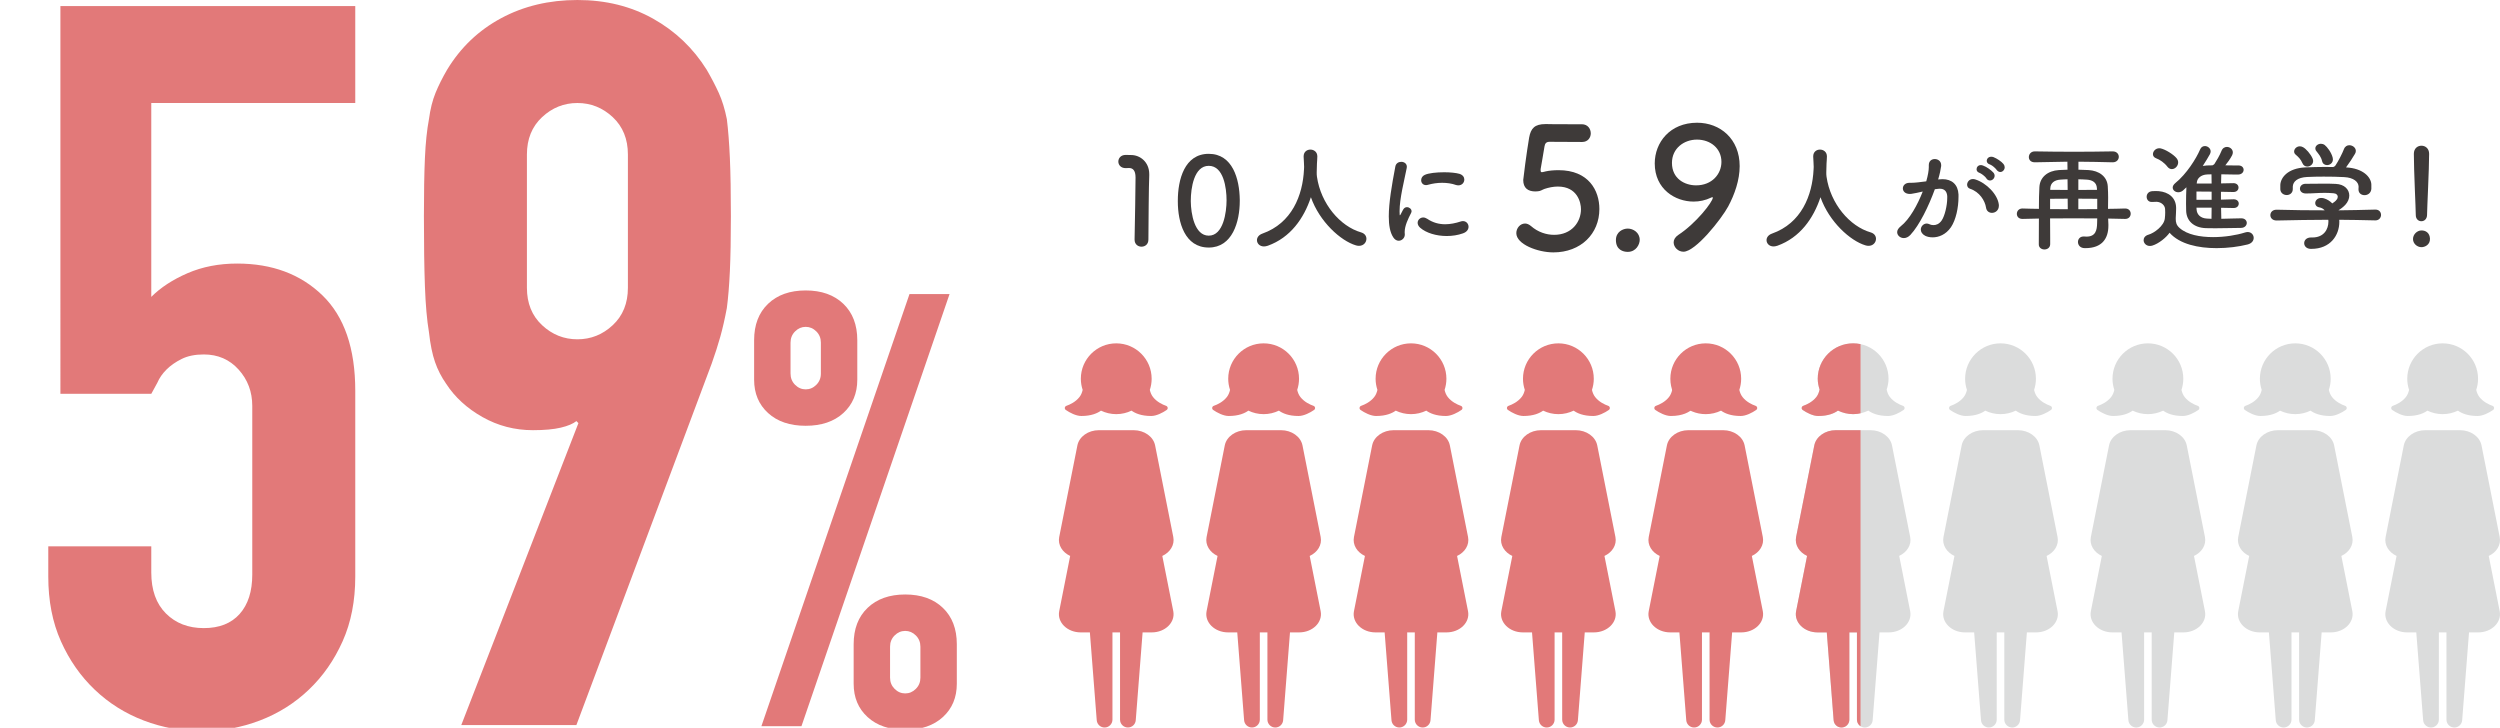 <?xml version="1.0" encoding="UTF-8"?><svg id="_レイヤー_1" xmlns="http://www.w3.org/2000/svg" xmlns:xlink="http://www.w3.org/1999/xlink" viewBox="0 0 435 126.643"><defs><style>.cls-1{fill:none;}.cls-2{fill:#3e3a39;}.cls-3{fill:#dbdcdc;}.cls-4{fill:#e27979;}.cls-5{clip-path:url(#clippath);}</style><clipPath id="clippath"><path class="cls-1" d="M332.373,106.346c.384,1.932-1.399,3.691-3.741,3.691h-1.596l-1.193,15.287c-.056.713-.651,1.263-1.366,1.263-.756,0-1.369-.613-1.369-1.37v-15.181h-1.32v15.181c0,.756-.613,1.37-1.37,1.37h0c-.715,0-1.31-.55-1.365-1.263l-1.193-15.287h-1.595c-2.343,0-4.125-1.758-3.742-3.691l1.91-9.624c-1.346-.627-2.184-1.903-1.91-3.281l3.163-15.937c.304-1.53,1.886-2.652,3.742-2.652h6.042c1.855,0,3.438,1.122,3.741,2.652l3.163,15.937c.273,1.377-.564,2.654-1.91,3.281l1.91,9.624ZM316.361,72.382c1.775.004,2.842-.5,3.442-.939.804.385,1.694.618,2.644.618s1.84-.233,2.644-.618c.6.439,1.667.943,3.442.939.905-.002,2.005-.571,2.693-1.051.272-.19.211-.605-.102-.715-.661-.232-1.614-.689-2.277-1.529-.292-.37-.462-.818-.567-1.298.194-.598.325-1.225.325-1.888,0-3.402-2.758-6.159-6.159-6.159s-6.16,2.758-6.16,6.159c0,.663.132,1.289.326,1.888-.104.48-.275.928-.567,1.298-.663.839-1.616,1.296-2.277,1.529-.313.11-.374.525-.102.715.688.48,1.788,1.049,2.693,1.051Z"/></clipPath></defs><path class="cls-4" d="M140.192,74.086c-2.746,0-4.928-.739-6.546-2.218-1.62-1.478-2.429-3.414-2.429-5.808v-6.863c0-2.675.809-4.787,2.429-6.336,1.618-1.548,3.801-2.323,6.546-2.323s4.928.775,6.548,2.323c1.618,1.549,2.429,3.661,2.429,6.336v6.863c0,2.394-.811,4.33-2.429,5.808-1.62,1.479-3.803,2.218-6.548,2.218ZM132.484,126.357l25.766-75.186h6.97l-25.766,75.186h-6.97ZM140.192,67.749c.704,0,1.32-.263,1.849-.792.528-.528.792-1.178.792-1.953v-5.386c0-.774-.263-1.425-.792-1.953-.528-.528-1.145-.793-1.849-.793s-1.319.264-1.847.793c-.528.528-.792,1.179-.792,1.953v5.386c0,.775.263,1.425.792,1.953.528.528,1.143.792,1.847.792ZM157.511,126.99c-2.746,0-4.928-.739-6.546-2.217-1.622-1.479-2.429-3.414-2.429-5.808v-6.864c0-2.675.807-4.786,2.429-6.336,1.618-1.548,3.801-2.324,6.546-2.324s4.927.775,6.546,2.324c1.62,1.549,2.429,3.661,2.429,6.336v6.864c0,2.394-.809,4.329-2.429,5.808-1.62,1.478-3.801,2.217-6.546,2.217ZM154.87,117.909c0,.775.265,1.425.792,1.954.528.528,1.145.792,1.849.792s1.32-.264,1.847-.792c.528-.528.794-1.178.794-1.954v-5.385c0-.774-.265-1.426-.794-1.954-.527-.528-1.145-.792-1.847-.792s-1.32.263-1.849.792c-.527.528-.792,1.18-.792,1.954v5.385Z"/><path class="cls-4" d="M61.815,1.054v16.868H26.322v33.736c1.639-1.639,3.748-3.014,6.326-4.129,2.575-1.112,5.447-1.669,8.61-1.669,6.089,0,11.039,1.845,14.847,5.535,3.805,3.69,5.711,9.225,5.711,16.604v32.33c0,4.217-.733,7.967-2.197,11.245-1.466,3.281-3.426,6.092-5.886,8.434-2.46,2.345-5.301,4.129-8.522,5.359-3.223,1.23-6.589,1.845-10.103,1.845s-6.883-.615-10.103-1.845c-3.223-1.23-6.062-3.014-8.522-5.359-2.46-2.342-4.423-5.153-5.887-8.434-1.466-3.278-2.196-7.028-2.196-11.245v-5.271h17.922v4.568c0,3.047.848,5.419,2.548,7.116,1.697,1.7,3.893,2.548,6.589,2.548s4.772-.818,6.238-2.46c1.463-1.639,2.197-3.923,2.197-6.853v-29.343c0-2.46-.791-4.569-2.372-6.326-1.581-1.757-3.602-2.635-6.062-2.635-1.524,0-2.811.263-3.865.791-1.054.527-1.933,1.142-2.636,1.845-.703.703-1.23,1.466-1.581,2.284-.588,1.054-.939,1.699-1.054,1.933h-15.813V1.054h51.306Z"/><path class="cls-4" d="M80.263,126.158l20.382-52.536-.352-.352c-.588.47-1.493.851-2.724,1.142-1.23.294-2.842.439-4.832.439-3.163,0-6.092-.761-8.785-2.284-2.696-1.521-4.805-3.454-6.325-5.798-.821-1.17-1.466-2.43-1.933-3.778-.47-1.345-.821-3.075-1.054-5.183-.352-2.109-.588-4.772-.703-7.995-.118-3.22-.176-7.292-.176-12.212,0-4.099.058-7.468.176-10.103.115-2.636.351-4.89.703-6.765.234-1.757.615-3.278,1.142-4.568.527-1.288,1.2-2.636,2.02-4.041,2.342-3.866,5.475-6.853,9.4-8.961,3.923-2.108,8.346-3.163,13.266-3.163s9.312,1.084,13.178,3.251c3.866,2.169,6.968,5.126,9.313,8.873.818,1.406,1.521,2.754,2.108,4.041.585,1.29,1.054,2.811,1.406,4.568.233,1.875.409,4.129.527,6.765.115,2.636.176,6.004.176,10.103,0,3.866-.061,7.059-.176,9.576-.118,2.52-.294,4.656-.527,6.413-.352,1.875-.733,3.545-1.142,5.008-.412,1.466-.909,3.017-1.493,4.656l-23.545,62.903h-20.031ZM91.684,50.077c0,2.696.879,4.862,2.636,6.501,1.757,1.642,3.805,2.46,6.15,2.46s4.393-.818,6.15-2.46c1.757-1.639,2.636-3.805,2.636-6.501v-23.193c0-2.693-.879-4.859-2.636-6.501-1.757-1.639-3.808-2.46-6.15-2.46s-4.393.821-6.15,2.46c-1.757,1.642-2.636,3.808-2.636,6.501v23.193Z"/><path class="cls-4" d="M202.246,96.734c1.349-.626,2.182-1.913,1.908-3.292l-3.163-15.937c-.304-1.53-1.886-2.652-3.742-2.652h-6.042c-1.855,0-3.438,1.122-3.742,2.652l-3.163,15.937c-.274,1.379.559,2.666,1.908,3.292l-1.908,9.612c-.384,1.932,1.399,3.691,3.742,3.691h1.595l1.193,15.287c.056.713.65,1.263,1.365,1.263.756,0,1.37-.613,1.37-1.37v-15.181h1.32v15.181c0,.756.613,1.37,1.369,1.37.715,0,1.31-.55,1.365-1.263l1.193-15.287h1.595c2.343,0,4.125-1.758,3.742-3.691l-1.908-9.612Z"/><path class="cls-4" d="M185.449,71.331c.688.48,1.788,1.049,2.693,1.051,1.763.004,2.827-.494,3.429-.93.805.386,1.704.609,2.657.609s1.852-.223,2.657-.609c.603.437,1.666.935,3.429.93.905-.002,2.005-.571,2.693-1.051.272-.19.211-.605-.102-.715-.661-.232-1.615-.689-2.277-1.528-.281-.356-.453-.784-.558-1.244.203-.611.317-1.263.317-1.942,0-3.402-2.758-6.16-6.16-6.16s-6.16,2.758-6.16,6.16c0,.679.114,1.331.317,1.942-.106.46-.277.887-.558,1.244-.663.839-1.616,1.296-2.277,1.528-.313.11-.374.525-.102.715Z"/><path class="cls-4" d="M227.89,96.734c1.349-.626,2.182-1.913,1.908-3.292l-3.163-15.937c-.304-1.53-1.886-2.652-3.742-2.652h-6.042c-1.855,0-3.438,1.122-3.742,2.652l-3.163,15.937c-.274,1.379.559,2.666,1.908,3.292l-1.908,9.612c-.384,1.932,1.399,3.691,3.742,3.691h1.595l1.193,15.287c.056.713.65,1.263,1.365,1.263.756,0,1.37-.613,1.37-1.37v-15.181h1.32v15.181c0,.756.613,1.37,1.37,1.37.715,0,1.31-.55,1.365-1.263l1.193-15.287h1.595c2.343,0,4.125-1.758,3.742-3.691l-1.908-9.612Z"/><path class="cls-4" d="M211.093,71.331c.688.48,1.788,1.049,2.693,1.051,1.763.004,2.827-.494,3.429-.93.805.386,1.704.609,2.657.609s1.852-.223,2.657-.609c.603.437,1.666.935,3.429.93.905-.002,2.005-.571,2.693-1.051.272-.19.211-.605-.102-.715-.661-.232-1.615-.689-2.277-1.528-.281-.356-.453-.784-.558-1.244.203-.611.317-1.263.317-1.942,0-3.402-2.758-6.16-6.16-6.16s-6.16,2.758-6.16,6.16c0,.679.114,1.331.317,1.942-.106.46-.277.887-.558,1.244-.663.839-1.616,1.296-2.277,1.528-.313.11-.373.525-.102.715Z"/><path class="cls-4" d="M253.533,96.734c1.349-.626,2.182-1.913,1.908-3.292l-3.163-15.937c-.304-1.53-1.886-2.652-3.742-2.652h-6.042c-1.855,0-3.438,1.122-3.742,2.652l-3.163,15.937c-.274,1.379.559,2.666,1.908,3.292l-1.908,9.612c-.383,1.932,1.399,3.691,3.742,3.691h1.595l1.193,15.287c.056.713.65,1.263,1.365,1.263.756,0,1.369-.613,1.369-1.37v-15.181h1.32v15.181c0,.756.613,1.37,1.37,1.37.715,0,1.31-.55,1.365-1.263l1.193-15.287h1.596c2.342,0,4.125-1.758,3.741-3.691l-1.908-9.612Z"/><path class="cls-4" d="M236.737,71.331c.688.48,1.788,1.049,2.693,1.051,1.763.004,2.827-.494,3.429-.93.805.386,1.704.609,2.657.609s1.852-.223,2.657-.609c.603.437,1.666.935,3.429.93.905-.002,2.005-.571,2.693-1.051.272-.19.211-.605-.102-.715-.661-.232-1.615-.689-2.277-1.528-.281-.356-.453-.784-.558-1.244.203-.611.317-1.263.317-1.942,0-3.402-2.758-6.16-6.16-6.16s-6.16,2.758-6.16,6.16c0,.679.114,1.331.317,1.942-.105.46-.277.887-.558,1.244-.663.839-1.616,1.296-2.277,1.528-.313.11-.373.525-.102.715Z"/><path class="cls-4" d="M279.177,96.734c1.349-.626,2.182-1.913,1.908-3.292l-3.163-15.937c-.304-1.53-1.886-2.652-3.741-2.652h-6.042c-1.855,0-3.438,1.122-3.742,2.652l-3.163,15.937c-.274,1.379.559,2.666,1.908,3.292l-1.908,9.612c-.383,1.932,1.399,3.691,3.742,3.691h1.596l1.193,15.287c.056.713.65,1.263,1.365,1.263.756,0,1.37-.613,1.37-1.37v-15.181h1.32v15.181c0,.756.613,1.37,1.37,1.37.715,0,1.31-.55,1.365-1.263l1.193-15.287h1.596c2.342,0,4.125-1.758,3.741-3.691l-1.908-9.612Z"/><path class="cls-4" d="M262.381,71.331c.688.48,1.788,1.049,2.693,1.051,1.763.004,2.827-.494,3.429-.93.806.386,1.704.609,2.657.609s1.852-.223,2.657-.609c.603.437,1.666.935,3.429.93.905-.002,2.005-.571,2.693-1.051.272-.19.211-.605-.102-.715-.661-.232-1.615-.689-2.277-1.528-.281-.356-.453-.784-.558-1.244.203-.611.317-1.263.317-1.942,0-3.402-2.758-6.16-6.16-6.16s-6.16,2.758-6.16,6.16c0,.679.114,1.331.318,1.942-.106.46-.277.887-.558,1.244-.663.839-1.616,1.296-2.277,1.528-.313.11-.373.525-.102.715Z"/><path class="cls-4" d="M293.826,61.717c-.022-.347-.438-.51-.688-.269-.672.645-1.667,1.702-1.883,2.494-.333,1.222.259,3.739-.851,5.145-.663.839-1.616,1.296-2.277,1.529-.313.11-.373.525-.102.715.688.48,1.788,1.049,2.693,1.051,2.12.005,3.239-.717,3.747-1.183.091-.083-.104-1.144-.112-1.267l-.526-8.214Z"/><path class="cls-4" d="M304.821,96.734c1.349-.626,2.182-1.913,1.908-3.292l-3.163-15.937c-.304-1.53-1.886-2.652-3.741-2.652h-6.042c-1.855,0-3.438,1.122-3.742,2.652l-3.163,15.937c-.274,1.379.559,2.666,1.908,3.292l-1.908,9.612c-.383,1.932,1.399,3.691,3.742,3.691h1.596l1.193,15.287c.056.713.65,1.263,1.365,1.263.756,0,1.37-.613,1.37-1.37v-15.181h1.32v15.181c0,.756.613,1.37,1.37,1.37.715,0,1.31-.55,1.365-1.263l1.193-15.287h1.596c2.342,0,4.125-1.758,3.742-3.691l-1.908-9.612Z"/><path class="cls-4" d="M296.803,72.061c.953,0,1.852-.223,2.657-.609.603.437,1.666.935,3.429.93.905-.002,2.005-.571,2.693-1.051.272-.19.211-.605-.102-.715-.661-.232-1.615-.689-2.277-1.528-.281-.356-.453-.784-.558-1.244.203-.611.317-1.263.317-1.942,0-3.402-2.758-6.16-6.16-6.16s-6.16,2.758-6.16,6.16,2.758,6.16,6.16,6.16Z"/><path class="cls-3" d="M330.463,96.722c1.346-.627,2.183-1.903,1.91-3.281l-3.163-15.937c-.304-1.53-1.886-2.652-3.741-2.652h-6.042c-1.855,0-3.438,1.122-3.742,2.652l-3.163,15.937c-.273,1.377.564,2.654,1.91,3.281l-1.91,9.624c-.383,1.932,1.399,3.691,3.742,3.691h1.595l1.193,15.287c.056.713.65,1.263,1.365,1.263h0c.757,0,1.37-.613,1.37-1.37v-15.181h1.32v15.181c0,.756.613,1.37,1.369,1.37.715,0,1.31-.55,1.366-1.263l1.193-15.287h1.596c2.343,0,4.125-1.758,3.741-3.691l-1.91-9.624Z"/><path class="cls-3" d="M316.361,72.382c1.775.004,2.842-.5,3.442-.939.804.385,1.694.618,2.644.618s1.84-.233,2.644-.618c.6.439,1.667.943,3.442.939.905-.002,2.005-.571,2.693-1.051.272-.19.211-.605-.102-.715-.661-.232-1.614-.689-2.277-1.529-.292-.37-.462-.818-.567-1.298.194-.598.325-1.225.325-1.888,0-3.402-2.758-6.159-6.159-6.159s-6.16,2.758-6.16,6.159c0,.663.132,1.289.326,1.888-.104.48-.275.928-.567,1.298-.663.839-1.616,1.296-2.277,1.529-.313.11-.374.525-.102.715.688.48,1.788,1.049,2.693,1.051Z"/><g class="cls-5"><rect class="cls-4" x="310.431" y="54.667" width="13.3" height="79.037"/></g><path class="cls-3" d="M356.109,96.734c1.349-.626,2.182-1.913,1.908-3.292l-3.163-15.937c-.304-1.53-1.887-2.652-3.742-2.652h-6.042c-1.855,0-3.438,1.122-3.741,2.652l-3.163,15.937c-.274,1.379.559,2.666,1.908,3.292l-1.908,9.612c-.384,1.932,1.399,3.691,3.741,3.691h1.596l1.193,15.287c.056.713.65,1.263,1.365,1.263.756,0,1.37-.613,1.37-1.37v-15.181h1.32v15.181c0,.756.613,1.37,1.37,1.37.715,0,1.31-.55,1.365-1.263l1.193-15.287h1.596c2.343,0,4.125-1.758,3.742-3.691l-1.908-9.612Z"/><path class="cls-3" d="M339.312,71.331c.688.48,1.788,1.049,2.693,1.051,1.764.004,2.827-.494,3.429-.93.805.386,1.704.609,2.657.609s1.851-.223,2.657-.609c.602.437,1.666.935,3.429.93.905-.002,2.005-.571,2.693-1.051.272-.19.211-.605-.102-.715-.661-.232-1.614-.689-2.277-1.528-.281-.356-.453-.784-.558-1.244.203-.611.318-1.263.318-1.942,0-3.402-2.758-6.16-6.16-6.16s-6.16,2.758-6.16,6.16c0,.679.114,1.331.317,1.942-.106.46-.277.887-.558,1.244-.663.839-1.616,1.296-2.277,1.528-.313.11-.373.525-.102.715Z"/><path class="cls-3" d="M381.753,96.734c1.349-.626,2.182-1.913,1.908-3.292l-3.163-15.937c-.304-1.53-1.886-2.652-3.742-2.652h-6.041c-1.855,0-3.438,1.122-3.742,2.652l-3.163,15.937c-.274,1.379.559,2.666,1.908,3.292l-1.908,9.612c-.384,1.932,1.399,3.691,3.741,3.691h1.596l1.194,15.287c.056.713.65,1.263,1.365,1.263.756,0,1.369-.613,1.369-1.37v-15.181h1.32v15.181c0,.756.613,1.37,1.37,1.37.715,0,1.31-.55,1.365-1.263l1.194-15.287h1.595c2.343,0,4.125-1.758,3.742-3.691l-1.908-9.612Z"/><path class="cls-3" d="M364.956,71.331c.688.48,1.788,1.049,2.693,1.051,1.764.004,2.827-.494,3.429-.93.805.386,1.704.609,2.657.609s1.852-.223,2.657-.609c.603.437,1.666.935,3.429.93.905-.002,2.005-.571,2.693-1.051.272-.19.211-.605-.102-.715-.661-.232-1.614-.689-2.277-1.528-.281-.356-.453-.784-.558-1.244.203-.611.318-1.263.318-1.942,0-3.402-2.758-6.16-6.16-6.16s-6.16,2.758-6.16,6.16c0,.679.114,1.331.317,1.942-.105.46-.277.887-.558,1.244-.663.839-1.616,1.296-2.277,1.528-.313.11-.373.525-.102.715Z"/><path class="cls-3" d="M407.396,96.734c1.349-.626,2.182-1.913,1.908-3.292l-3.163-15.937c-.304-1.53-1.886-2.652-3.742-2.652h-6.041c-1.855,0-3.438,1.122-3.742,2.652l-3.163,15.937c-.274,1.379.559,2.666,1.908,3.292l-1.908,9.612c-.383,1.932,1.399,3.691,3.742,3.691h1.595l1.194,15.287c.056.713.65,1.263,1.365,1.263.756,0,1.37-.613,1.37-1.37v-15.181h1.32v15.181c0,.756.613,1.37,1.37,1.37.715,0,1.31-.55,1.365-1.263l1.194-15.287h1.595c2.343,0,4.125-1.758,3.742-3.691l-1.908-9.612Z"/><path class="cls-3" d="M390.6,71.331c.688.48,1.788,1.049,2.693,1.051,1.763.004,2.827-.494,3.429-.93.805.386,1.704.609,2.657.609s1.852-.223,2.657-.609c.603.437,1.666.935,3.429.93.905-.002,2.005-.571,2.693-1.051.272-.19.211-.605-.101-.715-.661-.232-1.615-.689-2.277-1.528-.281-.356-.453-.784-.558-1.244.203-.611.318-1.263.318-1.942,0-3.402-2.758-6.16-6.16-6.16s-6.16,2.758-6.16,6.16c0,.679.114,1.331.318,1.942-.106.46-.277.887-.558,1.244-.663.839-1.616,1.296-2.277,1.528-.313.11-.373.525-.101.715Z"/><path class="cls-3" d="M433.04,96.734c1.349-.626,2.182-1.913,1.908-3.292l-3.163-15.937c-.304-1.53-1.886-2.652-3.742-2.652h-6.041c-1.855,0-3.438,1.122-3.742,2.652l-3.163,15.937c-.274,1.379.559,2.666,1.908,3.292l-1.908,9.612c-.383,1.932,1.399,3.691,3.742,3.691h1.595l1.194,15.287c.056.713.65,1.263,1.365,1.263.756,0,1.37-.613,1.37-1.37v-15.181h1.32v15.181c0,.756.613,1.37,1.369,1.37.715,0,1.31-.55,1.365-1.263l1.194-15.287h1.596c2.342,0,4.125-1.758,3.741-3.691l-1.908-9.612Z"/><path class="cls-3" d="M416.244,71.331c.688.48,1.788,1.049,2.693,1.051,1.763.004,2.827-.494,3.429-.93.805.386,1.704.609,2.657.609s1.852-.223,2.657-.609c.603.437,1.666.935,3.429.93.905-.002,2.005-.571,2.693-1.051.272-.19.211-.605-.102-.715-.661-.232-1.615-.689-2.277-1.528-.281-.356-.453-.784-.558-1.244.203-.611.317-1.263.317-1.942,0-3.402-2.758-6.16-6.16-6.16s-6.16,2.758-6.16,6.16c0,.679.114,1.331.318,1.942-.106.46-.277.887-.558,1.244-.663.839-1.616,1.296-2.277,1.528-.313.11-.374.525-.102.715Z"/><path class="cls-2" d="M197.416,41.701v-.042c.064-2.763.169-9.514.169-10.779,0-1.245-.485-1.646-1.139-1.646-.296,0-.169,0-.548.021-.865.021-1.308-.569-1.308-1.139s.421-1.161,1.286-1.161c.316,0,.591.021.95.021,1.519,0,3.143,1.182,3.143,3.333v.253c-.084,1.688-.127,8.185-.147,11.117,0,.843-.591,1.244-1.203,1.244-.591,0-1.203-.401-1.203-1.223Z"/><path class="cls-2" d="M204.941,35.034v-.105c0-3.671,1.161-8.163,5.38-8.163,4.155,0,5.358,4.366,5.4,8.016v.169c0,3.649-1.287,8.121-5.4,8.121-4.177,0-5.38-4.387-5.38-8.037ZM213.421,34.845c0-2.131-.507-5.991-3.101-5.991-2.573,0-3.122,3.902-3.122,6.075v.126c.022,2.088.634,5.949,3.122,5.949,2.551,0,3.101-4.071,3.101-6.16Z"/><path class="cls-2" d="M229.214,27.272c0,.379-.042.759-.064,1.181-.02.591-.042,1.076-.042,1.54,0,.253,0,.506.042.759.676,4.704,4.03,8.627,7.679,9.682.654.19.928.654.928,1.118,0,.612-.485,1.223-1.287,1.223-.167,0-.358-.021-.548-.084-2.637-.781-6.328-4.113-7.826-8.375-1.223,3.692-3.565,7.025-7.488,8.438-.253.084-.485.127-.674.127-.76,0-1.223-.527-1.223-1.097,0-.443.294-.907.948-1.139,5.126-1.814,7.025-6.645,7.237-11.18,0-.148.02-.275.02-.422,0-.548-.063-1.118-.084-1.772v-.063c0-.802.591-1.181,1.181-1.181s1.203.4,1.203,1.181v.063Z"/><path class="cls-2" d="M244.138,36.49c.169-.316.421-.443.674-.443.402,0,.802.316.802.717,0,.084-.042.19-.084.295-.507.992-1.118,2.215-1.118,3.354,0,.106.022.211.022.317v.106c0,.569-.507,1.054-1.056,1.054-.336,0-.674-.169-.948-.591-.571-.865-.781-2.11-.781-3.649,0-2.342.505-5.337,1.139-8.67.105-.569.569-.822,1.034-.822.485,0,.97.295.97.864,0,.063,0,.127-.022.211-.443,2.257-1.244,5.295-1.244,7.531,0,.211,0,.4.02.591,0,.063.022.106.042.106.022,0,.064-.042.084-.084l.465-.886ZM251.732,41.067c-1.813,0-3.585-.527-4.64-1.455-.296-.275-.422-.57-.422-.844,0-.506.443-.928.97-.928.233,0,.465.084.696.232.992.675,2.046.949,3.122.949.885,0,1.815-.189,2.72-.485.127-.042.253-.063.38-.063.569,0,.97.465.97.992,0,.443-.294.907-.97,1.139-.885.317-1.857.464-2.827.464ZM253.757,32.251c-.127,0-.275-.021-.422-.063-.696-.253-1.539-.38-2.404-.38-.823,0-1.668.127-2.426.338-.127.042-.253.063-.38.063-.548,0-.843-.422-.843-.844,0-.359.189-.738.612-.928.654-.316,2.046-.464,3.396-.464,1.054,0,2.067.106,2.658.275.591.189.843.591.843.991,0,.527-.4,1.013-1.033,1.013Z"/><path class="cls-2" d="M317.881,27.272c0,.379-.042.759-.064,1.181-.02.591-.042,1.076-.042,1.54,0,.253,0,.506.042.759.676,4.704,4.03,8.627,7.679,9.682.654.19.928.654.928,1.118,0,.612-.485,1.223-1.287,1.223-.167,0-.358-.021-.548-.084-2.637-.781-6.328-4.113-7.826-8.375-1.223,3.692-3.565,7.025-7.488,8.438-.253.084-.485.127-.674.127-.76,0-1.223-.527-1.223-1.097,0-.443.294-.907.948-1.139,5.126-1.814,7.025-6.645,7.237-11.18,0-.148.02-.275.02-.422,0-.548-.063-1.118-.084-1.772v-.063c0-.802.591-1.181,1.181-1.181s1.203.4,1.203,1.181v.063Z"/><path class="cls-2" d="M332.405,40.878c-.36.379-.76.548-1.14.548-.632,0-1.159-.464-1.159-1.034,0-.316.189-.675.612-1.012,1.561-1.223,2.932-3.733,3.839-6.054-.759.169-1.455.337-1.962.4-.106.021-.189.021-.274.021-.845,0-1.223-.485-1.223-.97s.4-.971,1.159-.971h.358c.612,0,1.583-.127,2.553-.253.296-1.034.443-1.899.443-2.468v-.358c0-.717.507-1.055,1.034-1.055.569,0,1.118.38,1.118,1.055v.169c-.084.612-.253,1.434-.529,2.341.042,0,.064-.021.106-.021.232-.021.443-.042.654-.042,1.624,0,2.7.928,2.785,2.658v.443c0,1.835-.443,3.966-1.308,5.252-.907,1.329-2.173,1.772-3.185,1.772-.527,0-.971-.106-1.308-.274-.527-.275-.76-.696-.76-1.076,0-.548.465-1.054,1.034-1.054.147,0,.316.042.485.126.169.084.4.148.676.148.463,0,.99-.168,1.433-.802.549-.801.971-2.616.971-3.923v-.337c-.064-.802-.485-1.266-1.266-1.266h-.149c-.232.021-.485.042-.738.084-1.054,2.91-2.678,6.264-4.26,7.952ZM345.568,36.111c-.191-1.202-1.118-2.721-2.785-3.269-.338-.106-.507-.401-.507-.696,0-.465.38-.992,1.012-.992.127,0,.253.021.402.063,1.94.612,3.923,2.616,4.113,4.43v.147c0,.802-.612,1.244-1.201,1.244-.486,0-.95-.295-1.034-.928ZM345.715,31.153c-.063-.084-.189-.274-.296-.379-.379-.359-.717-.591-1.033-.717-.317-.106-.465-.359-.465-.612,0-.359.274-.717.738-.717.127,0,.253.021.4.084.612.21,1.414.801,1.772,1.202.169.19.232.379.232.569,0,.443-.38.823-.801.823-.169,0-.38-.063-.549-.253ZM347.487,29.655c-.064-.063-.189-.274-.296-.358-.38-.38-.696-.591-1.034-.717-.316-.106-.463-.359-.463-.591,0-.359.294-.717.781-.717.127,0,.252.021.379.063.591.232,1.392.759,1.752,1.202.147.19.21.379.21.569,0,.443-.358.823-.759.823-.189,0-.38-.084-.569-.275Z"/><path class="cls-2" d="M366.818,38.03l.042,1.054v.19c0,2.194-1.076,3.902-4.008,3.902h-.106c-.801,0-1.181-.548-1.181-1.076,0-.485.338-.95.97-.95h.149c.127.021.232.021.358.021,1.603,0,1.835-1.118,1.857-2.362,0-.275.02-.527.02-.802-1.392,0-2.763-.021-4.135-.021-1.392,0-2.742.021-4.07.021.02,1.244.02,2.447.02,3.417v1.076c-.02.612-.505.907-1.012.907-.485,0-.992-.317-.97-.907.02-.97.02-2.742.02-4.472l-2.827.063h-.042c-.674,0-.97-.443-.97-.886,0-.464.338-.928.97-.928h.042c.929.042,1.877.042,2.827.063,0-1.455.022-2.826.084-3.776.084-1.729,1.434-2.848,3.396-2.975l1.497-.063c0-.549-.02-1.013-.02-1.392-1.919.021-3.776.063-5.632.105h-.042c-.718,0-1.034-.443-1.034-.907,0-.485.358-.992,1.034-.992h.042c2.193.042,4.471.063,6.835.063,2.131,0,4.324-.021,6.644-.063h.042c.696,0,1.054.465,1.054.95,0,.464-.358.949-1.054.949h-.042c-2.067-.063-4.028-.084-5.927-.105v1.392l1.751.063c1.815.106,3.249,1.097,3.354,2.827.042.738.064,1.371.064,1.941,0,.675-.022,1.287-.022,1.983.971-.021,1.962-.021,2.953-.063h.042c.634,0,.95.443.95.907s-.316.907-.95.907h-.042l-2.932-.063ZM356.714,36.384c1.012.021,2.046.021,3.079.021,0-.527-.02-1.139-.02-1.835-1.034,0-2.068,0-3.058.021v1.793ZM358.485,31.259c-.97.063-1.686.548-1.729,1.477,0,.084-.022.19-.022.295.992,0,2.004.021,3.038.021,0-.633-.022-1.244-.022-1.856-.443,0-.885.042-1.266.063ZM361.63,33.052c1.139,0,2.256-.021,3.248-.021,0-.105-.02-.21-.02-.316-.064-.971-.781-1.392-1.73-1.456-.465-.021-.97-.063-1.497-.063v1.856ZM361.63,36.405c1.097,0,2.193,0,3.29-.021v-1.793c-.992-.021-2.131-.021-3.29-.021v1.835Z"/><path class="cls-2" d="M378.577,38.072c0,.654.127,1.118.676,1.603,1.308,1.16,3.543,1.582,5.821,1.582,2.026,0,4.092-.337,5.549-.802.169-.042.316-.084.465-.084.654,0,1.054.507,1.054,1.013,0,.485-.317.971-1.076,1.16-1.519.38-3.438.633-5.378.633-3.165,0-6.414-.675-8.185-2.679-.571.823-1.879,1.899-2.996,2.236-.149.042-.296.063-.422.063-.674,0-1.097-.506-1.097-1.013,0-.379.253-.78.843-.949.992-.275,2.722-1.54,2.849-2.827.042-.358.063-.717.063-1.054,0-.19,0-.38-.02-.591-.042-.633-.634-1.181-1.392-1.244h-.233c-.169,0-.379,0-.612.021h-.105c-.569,0-.865-.443-.865-.907,0-.443.296-.928.992-.971.189-.021.38-.021.59-.021.149,0,.338,0,.527.021,1.668.148,2.975,1.097,3.018,2.848v.274c0,.507-.042.928-.064,1.519v.169ZM377.142,29.023c-.548-.717-1.328-1.244-1.962-1.476-.4-.148-.569-.422-.569-.717,0-.507.465-1.034,1.097-1.034.084,0,.149,0,.233.021.823.169,2.215,1.034,2.763,1.688.211.253.296.506.296.759,0,.612-.527,1.161-1.097,1.161-.253,0-.527-.106-.76-.401ZM388.639,36.195l-2.173-.042c0,.633.022,1.266.042,1.919,1.308-.021,2.616-.084,3.481-.084.634,0,.95.4.95.802,0,.422-.358.865-1.012.865-1.054,0-2.806.063-4.472.063-.569,0-1.117,0-1.646-.02-2.109-.084-3.354-1.266-3.417-2.996-.022-.317-.022-.759-.022-1.244,0-.907.022-2.004.064-2.869-.211.211-.422.4-.612.569-.253.211-.549.296-.802.296-.527,0-.97-.359-.97-.823,0-.253.149-.527.485-.802,1.919-1.561,3.587-4.198,4.283-5.822.169-.422.505-.591.843-.591.485,0,.992.4.992.928,0,.148-.042.317-.127.486-.296.548-.738,1.266-1.245,2.046.233-.042.465-.063.718-.084.316,0,.632-.021.97-.021.127-.063.274-.148.338-.232.358-.548.907-1.477,1.223-2.257.189-.506.569-.717.95-.717.527,0,1.033.401,1.033.95,0,.169-.042.338-.125.506-.338.654-.802,1.287-1.183,1.751.612.021,1.183.021,1.688.021h.612c.591,0,.887.379.887.759,0,.4-.317.801-.95.822h-.485c-.718,0-1.561-.021-2.448-.042l-.042,1.582c.654,0,1.35-.021,2.131-.042h.022c.59,0,.885.38.885.759,0,.4-.296.781-.885.781h-.022c-.801-.021-1.519-.042-2.151-.042v1.371l2.193-.063h.022c.59,0,.885.379.885.738,0,.4-.296.781-.885.781h-.022ZM384.822,33.347c-1.35-.021-2.088-.021-2.637-.021v1.434h2.637v-1.413ZM384.8,38.072c0-.654,0-1.308.022-1.941h-2.637c0,.127.022.232.022.316.042.865.674,1.519,1.771,1.582l.823.042ZM384.822,31.934c-.022-.548-.022-1.076-.022-1.603-.253,0-.485.021-.717.021-1.161.042-1.793.717-1.835,1.413,0,.063-.022.106-.022.169h2.595Z"/><path class="cls-2" d="M413.289,38.347c-2.257-.063-4.303-.084-6.265-.106,0,.126.02.232.02.358,0,2.321-1.539,4.704-4.871,4.704h-.127c-.738-.021-1.118-.506-1.118-.991,0-.507.4-.992,1.181-.992h.253c1.982,0,2.785-1.413,2.785-2.785,0-.084-.022-.189-.022-.295-2.952,0-5.821.063-8.964.126h-.042c-.718,0-1.076-.464-1.076-.928,0-.485.358-.95,1.076-.95h.042c2.952.084,5.632.106,8.332.106-.253-.275-.549-.443-.887-.506-.527-.084-.759-.401-.759-.738,0-.443.38-.907,1.054-.907.149,0,.296.021.465.063.569.169,1.054.485,1.455.886.253-.19.527-.338.738-.633.149-.169.211-.359.211-.506,0-.338-.274-.612-.781-.634-.548-.042-1.054-.063-1.497-.063-1.181,0-2.11.105-3.122.105h-.211c-.654-.021-.97-.422-.97-.822,0-.443.338-.865,1.012-.865h.634c.801,0,1.519-.021,2.531-.021.569,0,1.223,0,2.046.042,1.539.063,2.362.991,2.362,2.025,0,.548-.232,1.118-.696,1.625-.4.422-.823.717-1.181.949,2.026-.021,4.092-.063,6.392-.127h.042c.654,0,.97.465.97.928s-.338.95-.97.95h-.042ZM412.613,32.883c-.063.717-.632,1.076-1.181,1.076s-1.054-.338-1.054-.992v-.084c0-.127.02-.317.02-.401-.02-.844-.864-1.582-2.509-1.666-1.076-.063-2.32-.084-3.565-.084-1.012,0-2.004.021-2.889.063-1.688.084-2.448.802-2.49,1.666v.401c.022.717-.527,1.076-1.054,1.076s-1.075-.337-1.117-.991v-.781c.063-1.266,1.286-2.89,4.344-3.038,1.056-.042,2.257-.084,3.46-.084.463,0,.928,0,1.392.021.127-.042.274-.106.4-.274.527-.781,1.223-2.173,1.477-2.848.189-.485.569-.675.928-.675.569,0,1.139.422,1.139.991,0,.169-.042.338-.147.507-.358.633-1.012,1.624-1.561,2.362,2.953.148,4.366,1.688,4.408,2.975v.781ZM401.476,28.98c-.338,0-.676-.168-.845-.569-.316-.738-.717-1.097-1.201-1.519-.169-.147-.253-.337-.253-.527,0-.464.443-.907.992-.907.167,0,.358.042.548.147.507.253,1.33,1.182,1.666,1.962.064.169.106.317.106.443,0,.591-.527.97-1.012.97ZM404.915,28.728c-.38,0-.76-.211-.865-.675-.191-.802-.569-1.182-1.014-1.772-.127-.147-.167-.316-.167-.464,0-.443.463-.802.97-.802.211,0,.443.063.654.211.443.337,1.181,1.329,1.392,2.194.02.106.042.21.042.316,0,.633-.527.992-1.012.992Z"/><path class="cls-2" d="M421.296,43.008c-.738-.021-1.434-.633-1.434-1.413,0-.823.718-1.477,1.434-1.498.802-.021,1.477.443,1.519,1.434.042,1.076-.928,1.498-1.519,1.477ZM421.317,38.494c-.485,0-.971-.358-.971-1.076,0-1.055-.336-7.721-.336-10.652,0-.95.654-1.413,1.328-1.413.654,0,1.33.464,1.33,1.413,0,2.616-.36,9.661-.36,10.589,0,.781-.505,1.139-.99,1.139Z"/><path class="cls-2" d="M270.272,43.915c-2.703,0-6.434-1.41-6.434-3.349,0-.881.676-1.674,1.528-1.674.323,0,.676.147,1.028.441,1.204,1.058,2.673,1.528,4.025,1.528,3.055,0,4.671-2.233,4.671-4.465,0-1.146-.617-3.937-4.025-3.937-.793,0-1.616.176-2.32.411-.411.147-.676.382-1.146.411-.147,0-.294.029-.441.029-1.292,0-2.115-.588-2.115-1.998,0-.235.587-4.788,1.028-7.374.294-1.616.97-2.35,2.85-2.35h.205c.852.029,1.293.029,6.111.029,1.028,0,1.557.793,1.557,1.587,0,.734-.499,1.498-1.498,1.498-.822,0-4.788-.029-5.67-.029-.558,0-.793.264-.881.793-.147,1.028-.588,3.379-.676,3.966v.206c0,.235.059.323.235.323.147,0,.382-.088.675-.147.529-.118,1.322-.206,2.203-.206,5.259,0,7.11,3.555,7.11,6.757,0,4.289-3.202,7.55-8.02,7.55Z"/><path class="cls-2" d="M283.225,43.827c-.793,0-2.056-.353-2.056-2.056,0-1.44,1.234-1.998,2.056-1.998.969,0,2.086.705,2.086,1.968,0,.764-.617,2.086-2.086,2.086Z"/><path class="cls-2" d="M291.214,42.182c0-.441.235-.911.793-1.292,3.114-2.027,6.022-5.787,6.022-6.492,0-.059-.029-.088-.088-.088s-.088.029-.176.059c-1.028.499-2.086.705-3.084.705-3.173,0-6.757-2.145-6.757-6.639,0-3.643,2.644-7.08,7.374-7.08,4.025,0,7.403,2.82,7.403,7.55,0,2.438-.881,4.935-1.998,7.021-1.175,2.174-5.67,7.873-7.784,7.873-.94,0-1.704-.793-1.704-1.616ZM295.268,24.291c-2.232,0-4.347,1.498-4.347,4.054,0,2.761,2.232,3.907,4.201,3.907,2.762,0,4.407-1.968,4.407-4.083,0-2.35-1.91-3.878-4.26-3.878Z"/></svg>